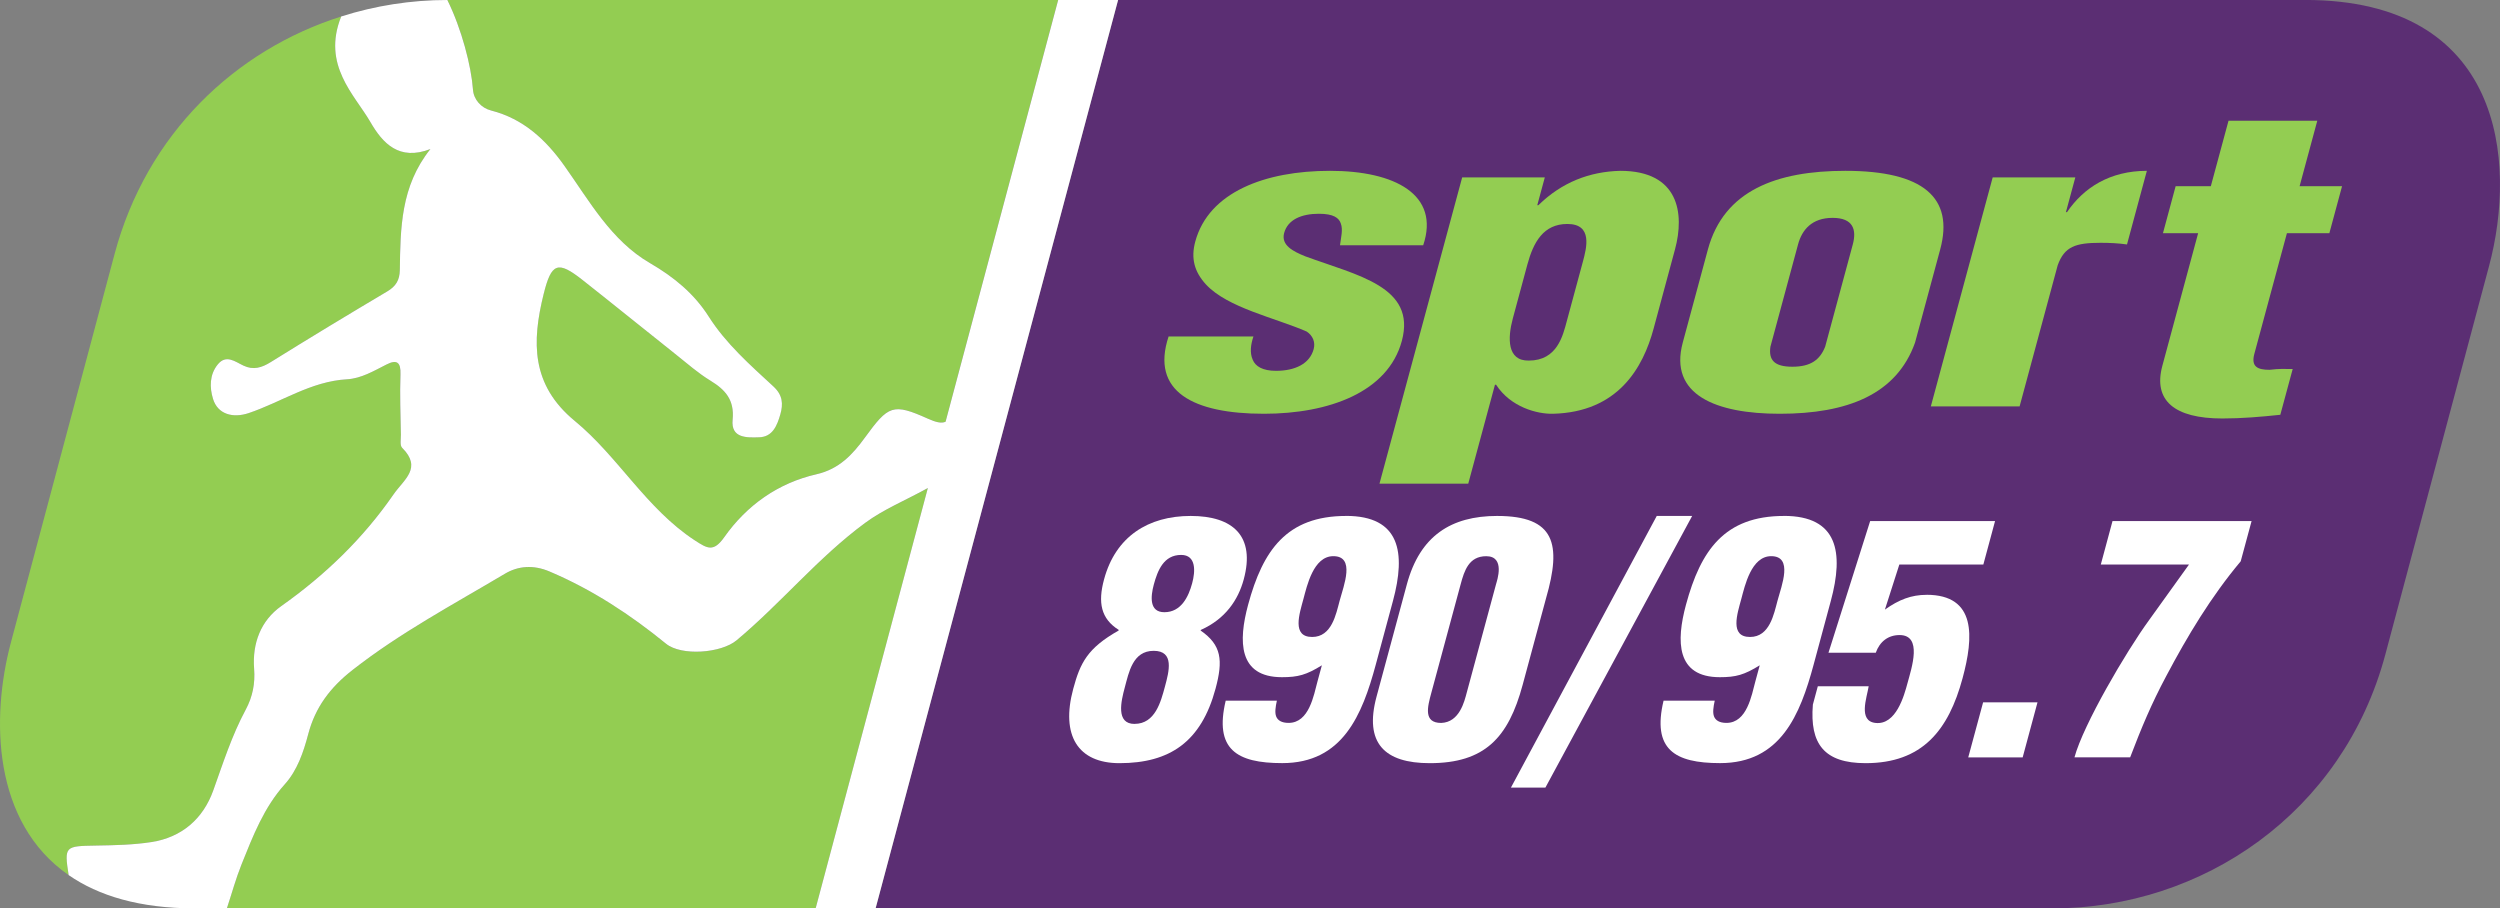 <?xml version="1.0" encoding="UTF-8"?>
<svg id="Capa_1" data-name="Capa 1" xmlns="http://www.w3.org/2000/svg" viewBox="0 0 561.25 203.93">
  <rect x="0" y="0" width="561.25" height="203.93" fill="#808080" stroke="none"/>
  <defs>
    <style>
      .cls-1 {
        fill: #fff;
      }

      .cls-2 {
        fill: #5b2e73;
      }

      .cls-3 {
        fill: #93cd52;
      }
    </style>
  </defs>
  <path class="cls-3" d="M21.52,189.83c4.17-.07,8.39-.15,12.5-.79,6.82-1.06,11.58-5.21,13.86-11.6,2.2-6.14,4.18-12.36,7.28-18.12,1.57-2.93,2.14-5.91,1.89-9.17-.44-5.75,1.5-10.84,6.1-14.09,9.84-6.97,18.31-15.14,25.2-25.07,2.35-3.39,6.49-5.91,1.92-10.47-.54-.53-.26-1.93-.27-2.93-.07-4.52-.25-9.04-.09-13.54,.1-2.75-.82-3.39-3.14-2.22-2.84,1.44-5.68,3.14-8.87,3.32-8.1,.46-14.7,5.11-22.07,7.59-3.52,1.18-6.95,.3-8.01-3.2-.78-2.58-.79-5.4,1.03-7.68,1.92-2.4,3.93-.66,5.83,.23,2.22,1.03,4.08,.46,6.09-.79,8.66-5.38,17.38-10.66,26.14-15.86,1.95-1.16,2.81-2.52,2.85-4.81,.15-9.37,.17-18.8,6.87-27.17-7.04,2.72-10.72-1.3-13.48-6.07-3.53-6.1-10.94-12.76-6.55-23.69-23.78,7.55-43.67,26.34-50.88,53.34L2.45,144.23c-4.53,16.98-4.11,40.41,12.96,52.23-1.02-6.51-.82-6.51,6.11-6.63Z"/>
  <path class="cls-3" d="M110.25,24.8c7.24,1.85,12.3,6.58,16.42,12.38,5.67,7.99,10.52,16.82,19.26,21.89,5.38,3.12,9.89,6.84,13.16,11.98,3.9,6.13,9.27,10.85,14.51,15.68,2.12,1.96,2.24,3.95,1.57,6.3-.71,2.47-1.72,5.04-4.73,5.13-2.71,.08-6.4,.3-5.98-3.94,.44-4.4-1.6-6.71-4.99-8.78-2.7-1.64-5.11-3.76-7.59-5.74-7.05-5.6-14.04-11.28-21.11-16.85-5.57-4.39-7-3.88-8.75,3.22-2.63,10.66-2.83,20.33,7.02,28.43,9.76,8.03,16.05,19.7,26.93,26.8,2.84,1.85,4.2,2.71,6.62-.72,5.06-7.17,12.11-12.16,20.7-14.12,5.12-1.17,8.12-4.46,10.84-8.19,5.32-7.3,6.29-7.83,14.21-4.27,1.73,.77,2.98,1.1,3.93,.67L237.55,0H100.44s0,0,0,0c3.23,6.52,5.37,14.91,5.73,20.12,.15,2.2,1.83,4.11,4.08,4.69Z"/>
  <path class="cls-2" d="M517.49,0H251.01l-54.45,203.93H460.81c33.53,0,65.19-21.36,74.71-57.04l23.28-87.19c6.31-23.62,3.03-59.71-41.31-59.71Z"/>
  <path class="cls-3" d="M194.22,117.4c-10.56,7.78-18.85,18-28.86,26.36-3.48,2.9-12.4,3.57-15.83,.77-8.02-6.54-16.57-12.16-26.16-16.22-3.65-1.55-7.07-1.25-10.01,.5-11.58,6.88-23.47,13.21-34.19,21.59-5.12,4-8.4,8.46-9.97,14.4-1.09,4.11-2.47,8.16-5.25,11.26-4.73,5.26-7.15,11.61-9.7,17.94-1.3,3.24-2.23,6.62-3.32,9.94H183.11l25.19-94.36c-5.12,2.84-9.87,4.73-14.08,7.83Z"/>
  <path class="cls-1" d="M246.65,0h-9.09l-25.28,94.68c-.95,.43-2.2,.1-3.93-.67-7.93-3.56-8.89-3.03-14.21,4.27-2.72,3.73-5.72,7.02-10.84,8.19-8.59,1.96-15.64,6.94-20.7,14.12-2.42,3.42-3.78,2.57-6.62,.72-10.88-7.11-17.18-18.78-26.93-26.8-9.85-8.1-9.65-17.77-7.02-28.43,1.75-7.1,3.18-7.61,8.75-3.22,7.07,5.57,14.06,11.25,21.11,16.85,2.48,1.98,4.9,4.1,7.59,5.74,3.4,2.07,5.43,4.37,4.99,8.78-.42,4.23,3.27,4.02,5.98,3.94,3.01-.09,4.02-2.66,4.73-5.13,.67-2.35,.56-4.34-1.57-6.3-5.23-4.83-10.61-9.55-14.51-15.68-3.27-5.14-7.79-8.86-13.16-11.98-8.74-5.07-13.58-13.9-19.26-21.89-4.12-5.8-9.18-10.53-16.42-12.38-2.25-.57-3.93-2.48-4.08-4.69C105.81,14.91,103.66,6.52,100.43,0c-8.15,0-16.19,1.27-23.83,3.7-4.39,10.93,3.02,17.59,6.55,23.69,2.76,4.78,6.44,8.79,13.48,6.07-6.7,8.36-6.72,17.8-6.87,27.17-.04,2.28-.89,3.65-2.85,4.81-8.77,5.2-17.49,10.48-26.14,15.86-2.02,1.25-3.87,1.83-6.09,.79-1.9-.88-3.91-2.63-5.83-.23-1.82,2.28-1.81,5.1-1.03,7.68,1.06,3.5,4.5,4.38,8.01,3.2,7.37-2.48,13.96-7.13,22.07-7.59,3.19-.18,6.02-1.88,8.87-3.32,2.31-1.18,3.24-.53,3.14,2.22-.17,4.51,.02,9.03,.09,13.54,.01,1-.26,2.4,.27,2.93,4.57,4.56,.43,7.08-1.92,10.47-6.88,9.94-15.35,18.1-25.2,25.07-4.6,3.26-6.54,8.35-6.1,14.09,.25,3.26-.32,6.24-1.89,9.17-3.1,5.76-5.08,11.98-7.28,18.12-2.28,6.38-7.04,10.53-13.86,11.6-4.11,.64-8.32,.72-12.5,.79-6.93,.12-7.13,.12-6.11,6.63,6.67,4.62,15.89,7.47,28.35,7.47h7.17c1.1-3.32,2.02-6.71,3.32-9.94,2.55-6.33,4.98-12.69,9.7-17.94,2.78-3.1,4.17-7.15,5.25-11.26,1.57-5.94,4.85-10.4,9.97-14.4,10.72-8.38,22.61-14.7,34.19-21.59,2.94-1.75,6.37-2.05,10.01-.5,9.59,4.07,18.14,9.68,26.16,16.22,3.44,2.8,12.35,2.13,15.83-.77,10.01-8.36,18.3-18.58,28.86-26.36,4.21-3.1,8.96-4.99,14.08-7.83l-25.19,94.36h13.46L251.01,0h-4.36Z"/>
  <path class="cls-3" d="M283.72,92.89c14.67,0,27.89-4.87,30.99-16.34,3.3-12.21-9.95-14.69-21.69-19.01-2.71-1.1-5.47-2.48-4.73-5.23,.82-3.03,3.92-4.32,7.81-4.32,3.26,0,4.51,.92,4.92,2.2,.51,1.38,.03,3.12-.19,4.87h18.68c3.83-11.39-6.39-16.71-20.93-16.71s-27.24,4.77-30.24,15.88c-1.02,3.77-.21,6.79,2.41,9.64,4.85,5.23,15.42,7.44,22.6,10.56,1.38,.92,1.99,2.39,1.57,3.95-.89,3.31-4.2,4.87-8.46,4.87-3.01,0-4.62-1.01-5.22-2.48-.71-1.56-.44-3.49,.16-5.23h-19.05c-4.1,12.4,5.59,17.35,21.39,17.35Z"/>
  <path class="cls-3" d="M376.04,55.98c2.18-8.08,.88-17.63-12.29-17.63-6.94,.18-13.1,2.57-18.38,7.71h-.25l1.69-6.24h-18.55l-18.57,68.77h19.93l6-22.22h.25c3.27,5.05,9.25,6.61,12.78,6.52,14.64-.37,20.23-10.37,22.58-19.1l4.81-17.81Zm-32.82,24.97c-4.91,.09-4.78-5.05-3.59-9.46l3.27-12.12c1.34-4.96,3.58-9.09,8.97-9.09,5.77,0,4.3,5.42,3.49,8.45l-3.6,13.31c-.89,3.31-2.16,8.91-8.55,8.91Z"/>
  <path class="cls-3" d="M399.54,92.89c15.17,0,26.24-4.31,30.39-15.98l5.65-20.93c3.12-11.57-3.76-17.63-21.31-17.63-15.42,0-27.26,4.41-30.84,17.63l-5.65,20.93c-3.17,11.75,7.47,15.98,21.76,15.98Zm4.12-38.01c.89-3.31,3.12-5.97,7.76-5.97s5.42,2.66,4.53,5.97l-6.2,22.95c-1.17,2.94-3.22,4.5-7.36,4.5s-5.35-1.56-4.93-4.5l6.2-22.95Z"/>
  <path class="cls-3" d="M481.97,38.35c-8.27,0-14.18,3.76-17.92,9.27h-.25l2.11-7.8h-18.55l-13.89,51.42h19.93l8.55-31.68c1.52-4.22,4-5.05,9.64-5.05,2.01,0,3.99,.09,5.92,.37l4.46-16.53Z"/>
  <path class="cls-3" d="M522.94,52.36l2.85-10.56h-9.53l3.97-14.69h-19.93l-3.97,14.69h-7.9l-2.85,10.56h7.9l-8.03,29.75c-2.11,7.8,2.69,11.84,13.47,11.84,4.39,0,8.62-.37,13.01-.83l2.78-10.28c-2.13,0-2.86-.09-5.19,.18-2.63,0-4.21-.64-3.42-3.58l7.31-27.08h9.53Z"/>
  <path class="cls-1" d="M269.54,141.56l.04-.14c5.51-2.46,8.39-6.72,9.64-11.35,2.62-9.68-2.37-14.24-11.91-14.24s-16.86,4.62-19.45,14.24c-1.41,5.2-.72,8.82,3.3,11.35l-.04,.14c-7,3.97-8.6,7.23-10.18,13.08-2.83,10.48,1.06,16.69,10.38,16.69,11.35,0,18.36-4.84,21.56-16.69,1.74-6.43,1.35-9.83-3.33-13.08Zm-4.37-16.98c3.4,0,3.2,3.69,2.47,6.36-.82,3.04-2.48,6.5-6.24,6.5-3.4,0-3.11-3.47-2.37-6.21,.86-3.18,2.23-6.65,6.13-6.65Zm-10.46,37.94c-4.26,0-3.02-5.13-2.2-8.17,.92-3.4,1.79-8.24,6.49-8.24s3.45,4.62,2.53,8.02-2.19,8.38-6.82,8.38Z"/>
  <path class="cls-1" d="M302.21,115.83c-13.37,0-18.71,7.73-22.01,19.94-2.21,8.17-2.22,16.26,7.6,16.26,3.61,0,5.48-.51,8.96-2.67l-.98,3.61c-.84,3.11-1.87,9.32-6.49,9.32-1.59,0-2.45-.58-2.79-1.45-.34-.87-.14-2.17,.16-3.54h-11.49c-2.59,10.91,2.43,14.02,12.69,14.02,13.59,0,17.96-10.84,21-22.11l3.86-14.31c2.93-10.84,1.61-19.08-10.53-19.08Zm-7.63,27.17c-4.62,0-2.86-5.2-1.96-8.53,.78-2.89,2.23-9.61,6.71-9.61,4.99,0,2.34,6.58,1.43,9.97-.82,3.04-1.77,8.17-6.18,8.17Z"/>
  <path class="cls-1" d="M336.1,115.83c-10.33,0-17.32,4.48-20.25,15.32l-6.81,25.22c-2.83,10.48,1.81,14.96,11.93,14.96,12.36,0,17.66-5.71,20.86-17.56l5.27-19.51c3.5-12.14,2.01-18.43-10.99-18.43Zm-12.55,46.47c-4.05,0-3.07-3.61-2.21-6.79l6.58-24.35c.82-3.04,1.84-6.29,5.74-6.29,4.34,0,2.42,5.49,2.2,6.29l-6.58,24.35c-.51,1.88-1.58,6.65-5.74,6.79Z"/>
  <polygon class="cls-1" points="339.2 176.82 346.94 176.82 379.89 115.83 371.94 115.83 339.2 176.82"/>
  <path class="cls-1" d="M400.51,115.83c-13.37,0-18.71,7.73-22.01,19.94-2.21,8.17-2.22,16.26,7.6,16.26,3.61,0,5.48-.51,8.96-2.67l-.98,3.61c-.84,3.11-1.87,9.32-6.49,9.32-1.59,0-2.45-.58-2.79-1.45-.34-.87-.14-2.17,.16-3.54h-11.49c-2.59,10.91,2.43,14.02,12.69,14.02,13.59,0,17.96-10.84,21-22.11l3.86-14.31c2.93-10.84,1.61-19.08-10.53-19.08Zm-7.63,27.17c-4.62,0-2.86-5.2-1.96-8.53,.78-2.89,2.23-9.61,6.71-9.61,4.99,0,2.34,6.58,1.43,9.97-.82,3.04-1.77,8.17-6.18,8.17Z"/>
  <path class="cls-1" d="M432.51,133.54c-3.4,0-6.22,1.08-9.35,3.32l3.24-10.12h18.86l2.63-9.76h-28.04l-9.36,29.56h10.62c.9-2.53,2.81-3.97,5.34-3.97,5.2,0,2.71,7.37,1.79,10.77-.76,2.82-2.56,9.47-7.19,8.96-3.93-.43-1.95-5.64-1.53-8.24h-11.42l-1.11,4.12c-.72,8.82,2.52,13.15,11.84,13.15,12.72,0,18.61-7.37,21.77-19.08,2.48-9.18,3.18-18.72-8.1-18.72Z"/>
  <polygon class="cls-1" points="441.87 170.03 454.09 170.03 457.42 157.67 445.21 157.67 441.87 170.03"/>
  <path class="cls-1" d="M471.63,126.74h19.8l-9.03,12.57c-5.05,6.94-14.69,23.34-16.68,30.71h12.5c2.48-6.5,4.76-12,8.12-18.28,4.71-8.89,9.98-17.71,16.7-25.73l2.44-9.03h-31.22l-2.63,9.76Z"/>
</svg>